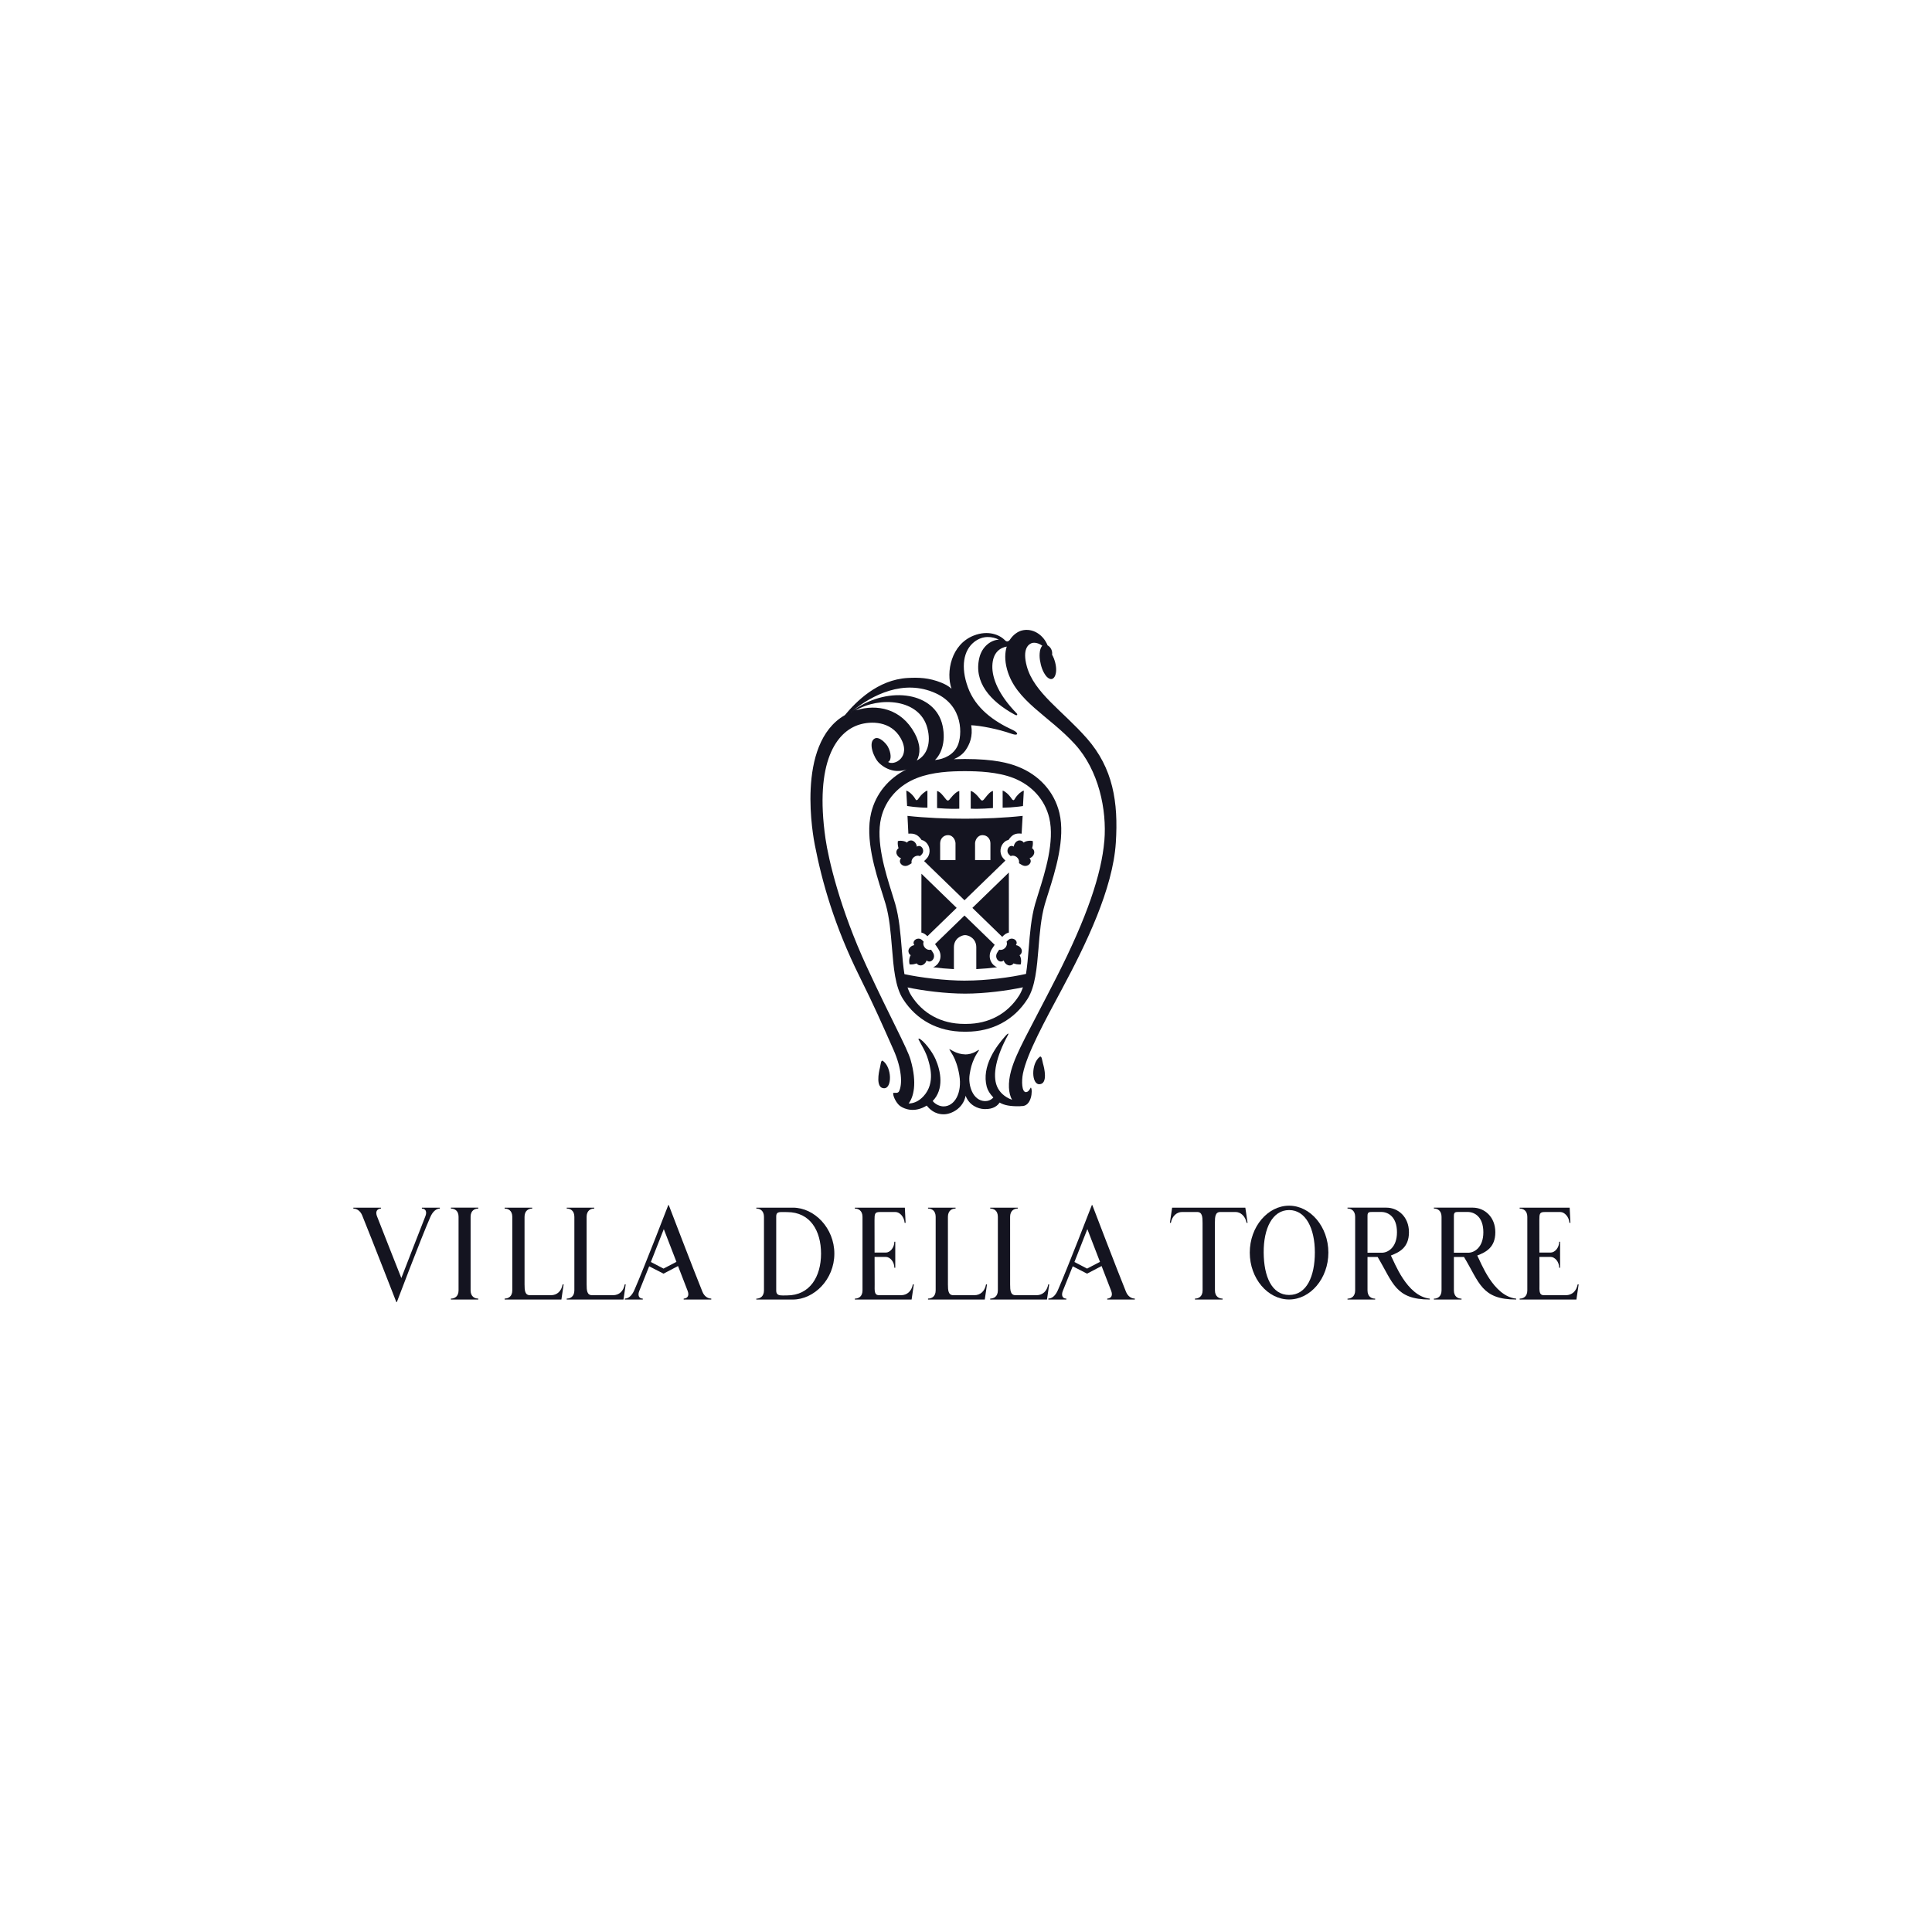 <?xml version="1.0" encoding="UTF-8"?><svg id="Livello_1" xmlns="http://www.w3.org/2000/svg" viewBox="0 0 1000 1000"><defs><style>.cls-1{fill:#141420;}</style></defs><path class="cls-1" d="m496.53,418.58v-9.18c-1.48.35-3.25,2.18-4.24,3.43-.79,1.02-1.18,1.53-1.68,1.53s-.9-.51-1.69-1.53c-.99-1.26-2.41-3.08-3.89-3.43v8.86c1.18.04,6.24.58,11.49.33Z"/><path class="cls-1" d="m480.03,418.07v-8.86c-1.32.37-3.27,2.18-4.1,3.42-.69,1.03-1.04,1.54-1.53,1.54-.44,0-.63-.82-1.48-1.89-.97-1.24-2.45-2.66-3.83-3.05l.43,7.98c.41.03,4.98.81,10.52.86Z"/><path class="cls-1" d="m513.95,418.25v-8.86c-1.48.35-2.9,2.18-3.89,3.43-.79,1.02-1.18,1.53-1.69,1.53s-.89-.51-1.68-1.53c-.99-1.26-2.76-3.08-4.24-3.43v9.18c5.25.25,10.3-.28,11.49-.33Z"/><path class="cls-1" d="m529.91,409.23c-1.38.4-2.86,1.81-3.83,3.05-.84,1.07-1.04,1.89-1.48,1.89-.49,0-.84-.51-1.53-1.54-.83-1.24-2.77-3.05-4.1-3.42v8.86c5.53-.06,10.11-.83,10.52-.86l.43-7.98Z"/><path class="cls-1" d="m538.12,547.06c-4.53,3.57-4.27,14.33-.08,14.13,4.45-.21,2.48-8.43,1.82-10.65-.5-1.74-.6-4.36-1.75-3.48Z"/><path class="cls-1" d="m457.08,549.17c-1.18-.84-1.19,1.78-1.64,3.53-.59,2.24-2.31,10.52,2.15,10.59,4.2.07,4.12-10.7-.52-14.12Z"/><path class="cls-1" d="m476.89,482.68c.3.07.56.16.83.27.89.37,1.77,1.09,2.27,1.62.01.01.02.02.03.03l15.14-14.68-18.23-17.68c0,5.78-.02,26.05-.03,30.44Z"/><path class="cls-1" d="m512.91,497.64c-.86-1.75-.84-3.8.01-5.61.27-.56.69-1.17,1.37-2.19l.56-.81-15.63-15.16-15.25,14.79.82,1.18c.68,1.02,1.1,1.62,1.37,2.19.86,1.81.86,3.86.01,5.61-.66,1.4-1.82,2.47-3.17,3.01,3.42.44,6.77.76,10.74.96v-11.29c0-4.56,3.84-6.27,5.8-6.31,1.96.04,5.79,1.75,5.79,6.31v11.29c3.98-.2,7.33-.52,10.75-.96-1.35-.54-2.51-1.61-3.17-3.01Z"/><path class="cls-1" d="m518.75,484.92c.08-.09.16-.16.22-.22.04-.04.07-.07.13-.13.49-.54,1.38-1.26,2.27-1.62.27-.11.53-.2.82-.27,0-4.56,0-26.31-.01-31.07l-18.88,18.31,15.46,15Z"/><path class="cls-1" d="m470.18,431.5c3.33-.28,5.09.73,6.83,3.27.52.1,1.1.35,1.29.45,2.58,1.57,3.59,4.96,2.29,7.74-.39.88-1.2,1.7-1.7,2.2-.19.18-.4.37-.59.52l20.92,20.29,21.18-20.54c-.1-.09-.2-.18-.29-.27-.51-.51-1.31-1.33-1.7-2.2-1.3-2.78-.28-6.17,2.29-7.74.18-.1.77-.34,1.29-.45,1.74-2.54,3.34-3.69,6.8-3.27l.53-9.2c-9.33,1.03-20.11,1.48-29.78,1.47-9.67.01-20.49-.44-29.83-1.47l.46,9.2Zm34.51,5.01c0-1.3,1.04-4.24,3.9-4.24,2.32,0,4.05,1.84,4.05,4.24v8.67h-7.95v-8.67Zm-18.07,0c0-2.4,1.73-4.24,4.05-4.24,2.86,0,3.9,2.94,3.9,4.24v8.67h-7.95v-8.67Z"/><path class="cls-1" d="m562.62,382.24c-12.57-14.35-27.39-23.62-31.15-37.38-2.4-8.87.79-11.28,2.38-11.92,1.68-.68,4.08.1,5.64,1.3-.84.85-1.16,2.32-1.26,3.04-.19,1.31-.19,2.77.03,4.33.5,3.3,1.5,6.01,3.01,8.04.61.83,1.67,1.8,2.75,1.84.36.01.71-.08.98-.29,1.11-.73,1.57-2.48,1.65-3.89.07-1.32-.08-2.79-.48-4.35-.41-1.58-.93-2.91-1.61-4.09.25-1.72-.45-3.46-1.77-4.47-.17-.13-.36-.24-.55-.34-2.19-5.49-7.69-9.15-13.33-7.72-2.02.51-4.51,2.14-6.31,4.95-.57.61-1.4,1.16-2.4.15-2.78-2.91-8.76-5.4-16.23-2.46-11.67,4.59-14.45,18.87-11.47,27.54-1.66-1.59-3.65-2.51-5.24-3.16-6.45-2.62-11.91-2.74-17.35-2.45-15.7.84-26.93,12.42-32.62,19.25-25.83,14.81-16.13,64.12-15.55,67.13,3.75,19.23,10.16,41.98,23.16,68.17,8.05,16.23,11.23,23.66,17.57,37.9,4.31,9.67,4.7,17.85,2.88,21.48-.81,1.62-3.08.19-3.06,1.15.05,2.09,2.21,5.88,4.2,6.86,1.67,1.02,6.72,3.37,13.18-.6,1.35,1.67,3.99,4.51,8.81,4.51,3.75,0,10.01-2.89,11.32-9.59,1.89,4.95,6.34,6.76,9.65,6.89,4.99.2,7.11-2.08,7.94-3.38,2.42,1.43,5.49,1.99,10.4,1.92.34,0,.62-.04.86-.09,5.38.31,5.96-8.37,4.95-9.58-.15-.18-1.01,2.4-2.59,2.36-2.18-.05-2.29-5.77-1.55-9.55,2.07-10.42,11.58-27.69,20.31-43.99,12.35-23.06,26.24-51.63,27.78-75.55,1.36-21.07-1.47-38.6-14.95-53.99Zm-78.32-23.43c14.56,6.62,13.74,21.94,11.38,27.14-2.1,4.6-6.77,6.97-11.76,7.44,2.88-2.66,5.87-8.93,3.95-17.8-3.71-17.18-27.39-20.85-45.53-8.39-.45.31-.82.58-1.1.8,10.08-8.16,26.5-16.74,43.06-9.19Zm15.37,148.77c-10.61,0-23.54-1.61-31.54-3.37-.65-4.01-1.02-8.49-1.4-13.1v-.12c-.64-7.8-1.29-15.87-3.35-23.11-.5-1.75-1.13-3.77-1.75-5.7l-.02-.07c-3.34-10.64-8.4-26.71-5.55-38.73,2.23-9.41,8.99-16.95,18.57-20.68,8.07-3.15,17.48-3.55,24.77-3.55,6.89,0,17,.37,25.15,3.55,9.56,3.73,16.32,11.26,18.55,20.68,2.87,12.08-2.2,28.16-5.56,38.79-.66,2.06-1.26,4.03-1.75,5.7-2.05,7.16-2.7,15.21-3.33,22.99l-.02.25c-.37,4.56-.74,9-1.38,12.98-7.9,1.8-20.53,3.47-31.39,3.47Zm29.79,3.43c-.53,1.59-1.17,3.03-1.95,4.26-6,9.48-15.71,14.7-27.36,14.7h-1.12c-11.65,0-21.37-5.22-27.37-14.7-.77-1.21-1.39-2.62-1.92-4.18,7.88,1.68,19.63,3.21,29.82,3.21s22.05-1.57,29.89-3.28Zm-56.06-131.54c-6.95-12.75-19.52-15.19-30.21-11.86-.11.03-.21.07-.32.11,12.16-7.24,33.12-6.22,37.14,9.18,1.96,7.52,0,13.93-5.49,16.74,1.94-3.44,2.06-8.35-1.12-14.18Zm-32.48-11.2c-.13.11-.23.2-.31.28-.03.01-.05.02-.08.03.13-.1.26-.21.39-.32Zm130.67,67c-1.44,17.12-8.98,39.56-24.78,70.61-14.42,28.31-20.81,38.7-23.49,48.39-1.75,6.38-1.33,11.75.52,14.99-4.24-1.55-6.65-4.25-7.79-6.96-2.49-5.91-.38-15.49,5.59-26.42.75-1.38-.02-1.03-.96.02-5.2,5.75-12.72,16.06-9.95,26.59.45,1.69,1.6,3.72,3.42,5.56-1.18,1.37-2.87,1.92-4.37,1.88-6.19-.2-8.82-8.04-7.88-13.9.5-3.16,1.05-5.34,2.45-8.38,1.64-3.52,3.86-5.26,1.05-3.55-2.19,1.3-4.02,1.66-5.89,1.68v-.04c-1.92,0-4.28-.64-6.2-1.7-2.89-1.6-2.22-1.5-.04,2.29,1.21,2.15,2.53,5.67,3.27,10.16,1.56,9.25-2.44,16.18-8.18,16.18-2.02,0-4.38-1.2-5.61-2.79,5.97-6.08,4.22-15.41,1.51-21.6-1.91-4.37-6.25-9.62-8.38-10.66-.29-.14-.61.07-.46.37,1.26,2.49,3.81,6.36,4.93,10.35.74,2.64,4.06,12.05-2.29,19-2.7,2.95-5.47,3.81-7.77,3.82,2.45-3.14,4.59-10.25,1.02-22.62-1.8-6.24-10.19-21.16-22.69-48.19-13.91-30.08-19.84-55.78-21.35-66.28-5.74-39.97,5.79-55.36,17.46-58.99,6.11-1.9,16.35-1.95,21.42,6.94,5.67,9.95-3.45,14.52-6.5,12.37,1.97-.83,1.64-4.88-.18-8.06-.92-1.61-4.39-5.36-6.76-4.06-3.56,1.98-.45,10.01,2.31,12.64,4.36,4.18,9.87,5,14.13,3.34-9.35,4.66-15.91,12.7-18.25,22.51-3.21,13.33,2.17,30.28,5.73,41.49l.26.82c.57,1.8,1.11,3.5,1.53,4.95,1.95,6.75,2.6,14.59,3.23,22.16l.03.34c.84,10.38,1.63,20.19,5.72,26.58,6.98,10.9,18.2,16.9,31.62,16.9h1.17c13.43,0,24.66-6,31.62-16.9,4.06-6.35,4.87-16.13,5.74-26.5v-.08c.59-7.29,1.24-15.54,3.25-22.51.37-1.31.85-2.82,1.36-4.41l.43-1.35c3.56-11.22,8.94-28.17,5.75-41.5-2.62-10.96-10.52-19.71-21.66-24.01-4.28-1.67-11.76-3.89-27.26-3.89-1.79,0-3.71.03-5.7.1,2.47-1.05,4.66-2.6,6.1-4.69,2.1-3.06,3.82-7.14,2.87-12.88,4.59.19,13.55,1.82,21.04,4.46,3.48,1.23,3.61-.56.55-1.96-9.85-4.51-19.33-11.22-23.3-22.14-3.85-10.56-2.26-19.13,3.25-23.46,4.62-3.63,9.55-2.81,12.79-1.21-4.22.19-8.74,3.66-10.11,9.37-3.05,12.67,5.68,22.56,18.29,29.44,1.47.8,1.59-.08.95-.74-9.13-9.34-12.71-17.99-12.52-24.49.2-6.98,4.01-9.36,7.46-10-.98,3.09-1.17,7.05.18,11.92,4.55,16.36,21.65,23.86,35.11,38.63,12.3,13.48,16.59,33.89,15.23,50.05Z"/><path class="cls-1" d="m475.08,442.9c.37,0,.73.07,1.07.23.27-.21.38-.37.62-.56.24-.2.65-.66.8-1.02.58-1.23.13-2.77-.99-3.45-.27-.16-.57-.24-.88-.24-.39,0-.79.12-1.13.35-.01-.06-.01-.08-.03-.14-.04-.51-.27-1.05-.52-1.48-.48-.8-1.37-1.57-2.46-1.57-.09,0-.18,0-.27.02-.59.07-1.07.25-1.52.68-.11.11-.21.25-.3.41-.41-.3-.87-.52-1.35-.66-.49-.14-1-.23-1.51-.27-.17,0-.33-.02-.49-.02-.34,0-.69.03-1.07.11l-.31.06-.04.4c-.1,1.03.03,2.06.32,3.07.03.08.06.16.08.24-.27.16-.48.38-.62.57-.32.39-.52.93-.52,1.47-.03,1.12.63,1.99,1.38,2.59.31.25.72.44,1.07.55-.39.38-.62.93-.62,1.51,0,.14.01.27.03.41.14.68.66,1.34,1.37,1.72.44.24.91.35,1.39.35.44,0,.89-.1,1.33-.28.35-.14,1.03-.56,1.94-1.13-.48-2.1,1.41-3.91,3.22-3.91Z"/><path class="cls-1" d="m483.13,493.46c-.17-.34-.62-1-1.21-1.89-.26.07-.52.1-.78.1-2.16,0-3.83-2.4-3.06-4.26-.22-.27-.37-.37-.59-.61-.2-.24-.69-.62-1.04-.76-.33-.14-.69-.21-1.04-.21-.96,0-1.9.5-2.35,1.34-.34.62-.24,1.43.2,2.02-.04.01-.08.03-.14.03-.51.08-1.03.31-1.45.59-.84.55-1.62,1.6-1.44,2.81.1.58.3,1.06.75,1.5.11.1.25.2.41.27-.28.44-.48.9-.59,1.38-.13.51-.2,1.02-.21,1.53,0,.51.01.99.15,1.55l.07.32h.39c.13.02.26.03.4.03.9,0,1.79-.17,2.66-.46.07-.03.15-.07.22-.1.17.27.39.47.59.61.39.29.92.45,1.43.45.02,0,.04,0,.06,0,1.1-.03,1.94-.72,2.51-1.5.24-.31.41-.73.51-1.09.38.36.92.57,1.47.57.02,0,.04,0,.05,0,.14-.01.28-.03.42-.07.66-.14,1.31-.71,1.66-1.43.39-.85.39-1.81-.04-2.73Z"/><path class="cls-1" d="m533.47,446.14c.01-.14.03-.27.03-.41,0-.58-.24-1.13-.62-1.51.35-.11.76-.3,1.07-.55.75-.59,1.41-1.47,1.38-2.59-.01-.54-.2-1.07-.51-1.47-.15-.18-.37-.41-.63-.57.01-.08.07-.16.08-.24.3-1,.42-2.03.32-3.07l-.03-.4-.31-.06h-.01c-.38-.09-.73-.11-1.08-.11-.16,0-.32,0-.48.02-.52.04-1.01.13-1.51.27-.48.14-.94.37-1.35.66-.08-.16-.18-.3-.3-.41-.45-.42-.93-.61-1.52-.68-.09-.01-.18-.02-.27-.02-1.09,0-1.99.77-2.46,1.57-.27.44-.48.98-.52,1.48-.01.06-.01.08-.03.14-.35-.23-.74-.35-1.14-.35-.31,0-.61.08-.88.24-1.13.68-1.56,2.22-.99,3.45.15.35.56.82.8,1.02.24.2.35.35.62.56.34-.16.7-.23,1.07-.23,1.81,0,3.69,1.8,3.22,3.91.92.56,1.59.99,1.94,1.13.44.19.89.28,1.33.28.48,0,.95-.12,1.39-.35.72-.38,1.22-1.05,1.37-1.72Z"/><path class="cls-1" d="m527.43,489.81c-.42-.28-.94-.51-1.45-.59-.06,0-.1-.01-.15-.03.45-.59.53-1.4.21-2.02-.45-.84-1.39-1.34-2.35-1.34-.35,0-.7.07-1.04.21-.35.14-.84.52-1.06.76-.21.24-.35.34-.58.61.77,1.86-.92,4.26-3.06,4.26-.25,0-.51-.03-.77-.1-.61.89-1.06,1.55-1.22,1.89-.44.92-.45,1.88-.04,2.73.35.72.99,1.29,1.66,1.43.14.04.28.06.41.07.02,0,.04,0,.06,0,.56,0,1.08-.21,1.47-.57.11.35.28.78.52,1.09.55.78,1.39,1.47,2.51,1.5.02,0,.04,0,.06,0,.52,0,1.04-.17,1.43-.45.18-.14.41-.34.59-.61.07.03.15.07.23.1.86.3,1.75.46,2.65.46.13,0,.26,0,.39-.01h.41s.06-.34.06-.34h.01c.14-.56.15-1.05.15-1.55-.01-.51-.07-1.02-.2-1.53-.13-.48-.32-.95-.61-1.38.15-.07.31-.17.41-.27.45-.44.65-.92.75-1.5.18-1.22-.61-2.26-1.44-2.81Z"/><path class="cls-1" d="m237.35,629.82c0-3.2-2.05-4.27-3.96-4.27v-.48s14.15,0,14.15,0v.49c-1.91,0-3.96,1.06-3.96,4.26v38.06c0,3.2,2.05,4.26,3.96,4.26v.49s-14.15,0-14.15,0v-.48c1.91,0,3.96-1.06,3.96-4.27v-38.06Z"/><path class="cls-1" d="m306.44,670.39h10.88c3.14,0,5.39-2.07,6.04-5.6h.51s-1.16,7.84-1.16,7.84h-29.38s0-.49,0-.49c1.9,0,3.96-1.06,3.96-4.26v-38.05c0-3.21-2.05-4.29-3.96-4.29v-.46s14.26,0,14.26,0v.46c-1.91,0-3.96,1.09-3.96,4.29,0,1.52.01,33.46.01,34.98,0,3.07.16,5.58,2.79,5.58"/><path class="cls-1" d="m493.45,670.39h10.88c3.14,0,5.39-2.07,6.04-5.6h.51s-1.16,7.84-1.16,7.84h-29.38s0-.49,0-.49c1.9,0,3.96-1.06,3.96-4.26v-38.05c0-3.21-2.05-4.29-3.96-4.29v-.46s14.26,0,14.26,0v.46c-1.91,0-3.96,1.09-3.96,4.29,0,1.52.01,33.46.01,34.98,0,3.07.16,5.58,2.79,5.58"/><path class="cls-1" d="m525.64,670.39h10.88c3.14,0,5.39-2.07,6.04-5.6h.51s-1.16,7.84-1.16,7.84h-29.38s0-.49,0-.49c1.9,0,3.96-1.06,3.96-4.26v-38.05c0-3.21-2.05-4.29-3.96-4.29v-.46s14.26,0,14.26,0v.46c-1.91,0-3.96,1.09-3.96,4.29,0,1.52.01,33.46.01,34.98,0,3.07.16,5.58,2.79,5.58"/><path class="cls-1" d="m274.31,670.39h10.88c3.14,0,5.39-2.07,6.04-5.6h.51s-1.16,7.84-1.16,7.84h-29.38s0-.49,0-.49c1.9,0,3.96-1.06,3.96-4.26v-38.05c0-3.21-2.05-4.27-3.96-4.27v-.48s14.26,0,14.26,0v.48c-1.91,0-3.96,1.07-3.96,4.27,0,1.52.01,33.46.01,34.98,0,3.07.16,5.58,2.79,5.58"/><path class="cls-1" d="m410.39,625.09h-18.92s0,.45,0,.45c1.9,0,3.96,1.09,3.96,4.29v38.06c0,3.2-2.05,4.29-3.96,4.29v.46s18.93,0,18.93,0c10.91-.02,21.46-10.34,21.46-23.77,0-13.12-10.24-23.79-21.46-23.79m-2.95,45.42l-2.22.03c-1.92,0-3.46-.23-3.46-2.46v-38.54c0-2.23,1.54-2.18,3.46-2.18l2.22.03c11.87,0,17.52,9.61,17.52,21.51s-5.81,21.61-17.58,21.61"/><path class="cls-1" d="m472.49,664.79c-.66,3.53-2.97,5.6-6.11,5.6h-11.37c-2.63,0-2.29-2.45-2.29-5.52,0-2.31-.02-7.43-.04-14.29,2.56,0,5.82,0,5.84,0,2.18.01,4.4,2.52,4.4,5.6h.47s0-13.45,0-13.45h-.47c0,3.08-2.23,5.59-4.4,5.6-.02,0-3.28,0-5.84,0-.02-6.1-.03-13.1-.03-16.78,0-3.32.16-4.21,2.79-4.21h8.08c2.18,0,4.51,2.51,4.71,5.6h.51s-.39-7.84-.39-7.84h-25.88s0,.46,0,.46c1.9,0,3.96,1.09,3.96,4.29v38.05c0,3.2-2.05,4.26-3.96,4.26v.49s29.37,0,29.37,0l1.16-7.85h-.51Z"/><path class="cls-1" d="m816.6,664.79c-.66,3.53-2.97,5.6-6.11,5.6h-11.37c-2.63,0-2.29-2.45-2.29-5.52,0-2.31-.02-7.43-.04-14.29,2.56,0,5.82,0,5.84,0,2.18.01,4.4,2.52,4.4,5.6h.47s0-13.45,0-13.45h-.47c0,3.08-2.23,5.59-4.4,5.6-.02,0-3.28,0-5.84,0-.02-6.1-.03-13.1-.03-16.78,0-3.32.16-4.21,2.79-4.21h8.08c2.18,0,4.51,2.51,4.71,5.6h.51s-.39-7.84-.39-7.84h-25.88s0,.46,0,.46c1.9,0,3.96,1.09,3.96,4.29v38.05c0,3.2-2.05,4.26-3.96,4.26v.49s29.37,0,29.37,0l1.16-7.85h-.51Z"/><path class="cls-1" d="m764.63,649.85c4.31-1.67,9.35-4.04,9.35-12.04s-5.64-12.71-11.62-12.73h-20.18v.45c1.9,0,3.96,1.09,3.96,4.3v38.06c0,3.2-2.05,4.29-3.96,4.29v.46s14.31,0,14.31,0v-.46c-1.91,0-3.96-1.09-3.96-4.29v-17.28h5.24c8.02,13.34,9.12,22.02,27.01,22.02v-.45c-12.03-1.29-18.39-19.12-20.16-22.33Zm-12.1-1.44v-19.15c0-2.04.98-1.95,2.89-1.95h4.23c3.56,0,8.13,2.5,8.13,10.5s-4.8,10.6-7.8,10.6h-7.44Z"/><path class="cls-1" d="m719.92,649.85c4.31-1.67,9.35-4.04,9.35-12.04s-5.64-12.71-11.62-12.73h-20.18v.45c1.9,0,3.96,1.09,3.96,4.3v38.06c0,3.2-2.05,4.29-3.96,4.29v.46s14.31,0,14.31,0v-.46c-1.91,0-3.96-1.09-3.96-4.29v-17.28h5.24c8.02,13.34,9.12,22.02,27.01,22.02v-.45c-12.03-1.29-18.39-19.12-20.16-22.33Zm-12.1-1.44v-19.15c0-2.04.98-1.95,2.89-1.95h4.23c3.56,0,8.13,2.5,8.13,10.5s-4.8,10.6-7.8,10.6h-7.44Z"/><path class="cls-1" d="m667.22,624.06c-11.01,0-20.34,10.87-20.34,24.28s9.33,24.27,20.34,24.27,20.34-10.86,20.34-24.27c0-13.41-9.34-24.28-20.34-24.28m0,46.21c-9.01-.03-13.06-9.6-13.14-21.95-.08-12.54,4.54-21.99,13.17-21.99s13.32,9.56,13.32,21.91c0,12.35-4.23,22.07-13.35,22.03"/><path class="cls-1" d="m345.91,623.74s-12.57,32.6-17.58,44.03c-1.31,3-3.13,4.37-4.93,4.37v.49h9.3v-.48c-1.92,0-2.77-1.6-1.8-4,1.27-3.13,3.12-7.7,5.11-12.72l7.42,3.81,7.52-3.94s3.73,9.61,4.97,12.86c.85,2.25.2,3.82-2.05,4.01v.46h14.28v-.49c-1.8,0-3.61-1.17-4.57-3.52-4.64-11.42-17.43-44.88-17.43-44.88h-.25Zm-2.48,32.87s-4.53-2.36-6.54-3.4c3.43-8.79,6.69-17.02,6.69-17.02l6.54,16.94c-2.02,1.05-6.68,3.49-6.68,3.49Z"/><path class="cls-1" d="m195.13,629.55c-.85-2.25-.2-3.82,2.05-4.01v-.46h-14.28v.49c1.8,0,3.61,1.17,4.57,3.52,4.64,11.42,17.68,44.88,17.68,44.88h.25s12.33-32.6,17.33-44.03c1.31-3,3.13-4.37,4.93-4.37v-.49h-9.3v.48c1.92,0,2.77,1.6,1.8,4-1.27,3.13-12.43,31.96-12.43,31.96,0,0-11.36-28.72-12.59-31.97Z"/><path class="cls-1" d="m565.14,623.74s-12.57,32.6-17.58,44.03c-1.31,3-3.13,4.37-4.93,4.37v.49h9.3v-.48c-1.92,0-2.77-1.6-1.8-4,1.27-3.13,3.12-7.7,5.11-12.72l7.42,3.81,7.52-3.94s3.73,9.61,4.97,12.86c.85,2.25.2,3.82-2.05,4.01v.46h14.28v-.49c-1.8,0-3.61-1.17-4.57-3.52-4.64-11.42-17.43-44.88-17.43-44.88h-.25Zm-2.48,32.87s-4.53-2.36-6.54-3.4c3.43-8.79,6.69-17.02,6.69-17.02l6.54,16.94c-2.02,1.05-6.68,3.49-6.68,3.49Z"/><path class="cls-1" d="m606.69,625.08l-1.16,7.85h.51c.64-3.57,3.14-5.6,5.72-5.6,1.36,0,7.8,0,7.89,0,2.63,0,2.79,2.5,2.79,5.58,0,1.52.02,33.46.02,34.98,0,3.2-2.05,4.26-3.96,4.26v.49s14.31,0,14.31,0v-.49c-1.91,0-3.96-1.06-3.96-4.26,0-1.16-.02-24.56-.02-34.98,0-3.07.16-5.58,2.79-5.58h7.93c2.45,0,5,1.98,5.68,5.6h.51s-1.16-7.84-1.16-7.84h-37.88Z"/></svg>